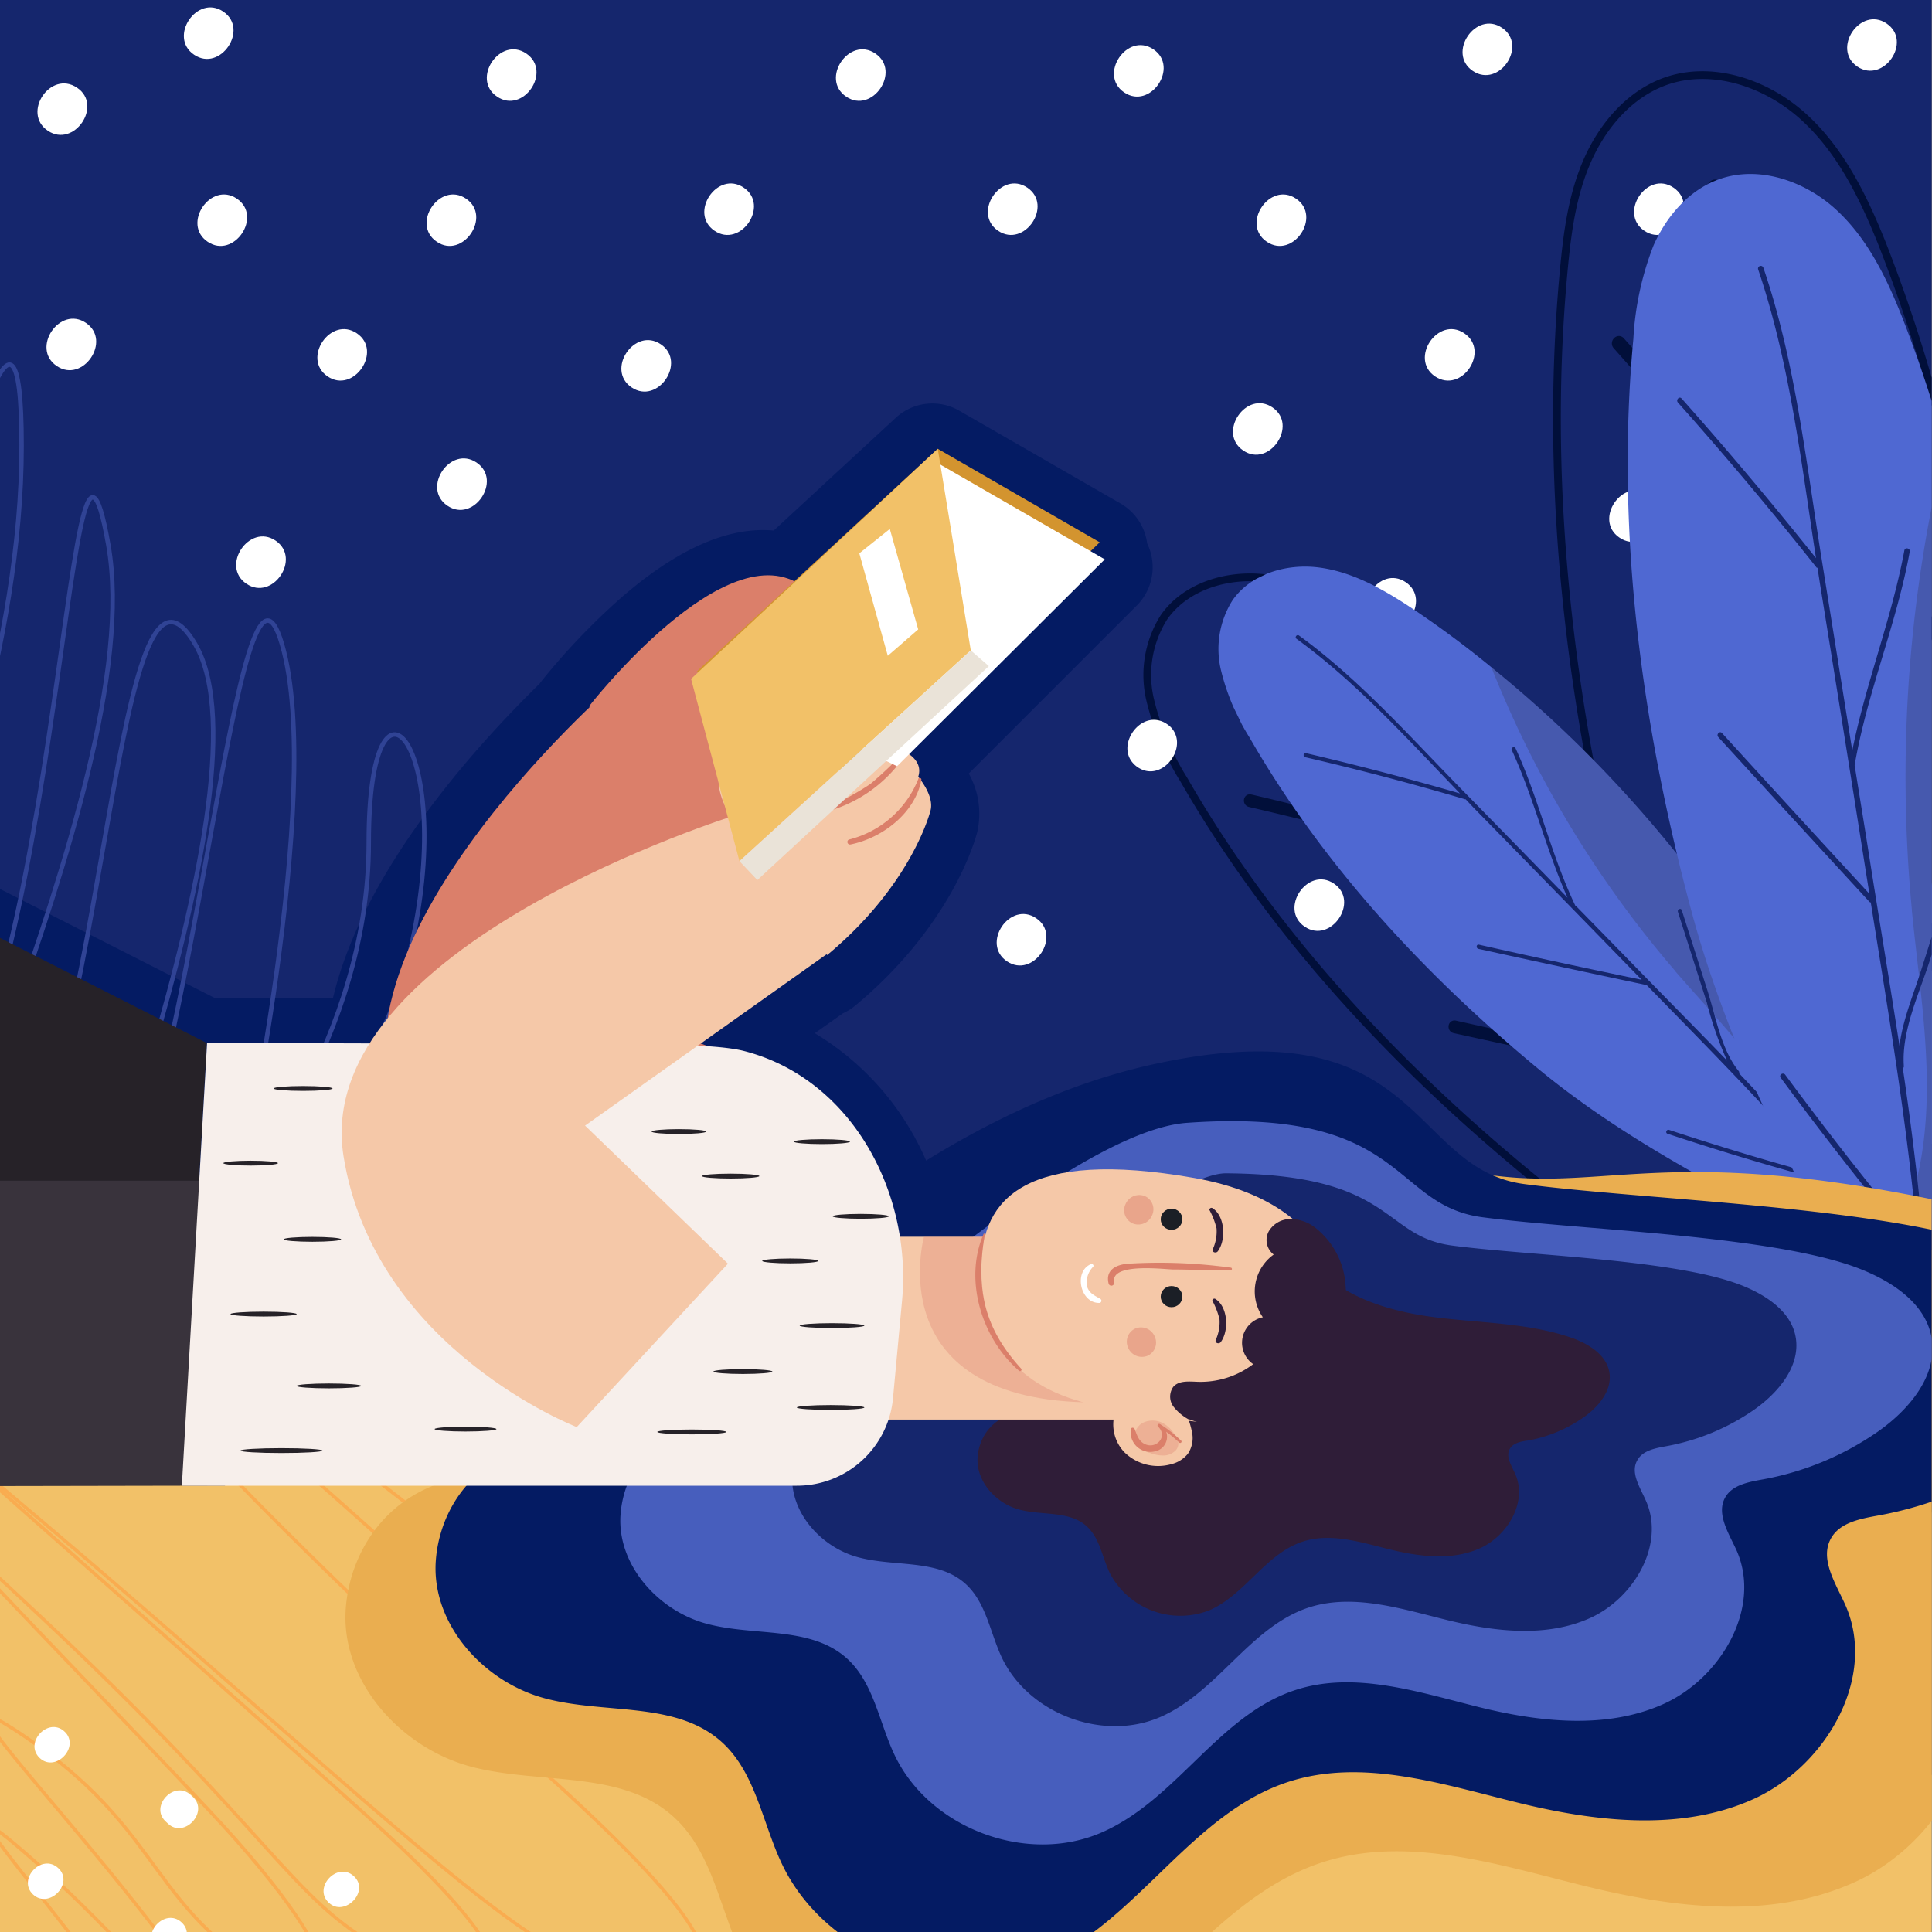 <svg id="Слой_2" data-name="Слой 2" xmlns="http://www.w3.org/2000/svg" xmlns:xlink="http://www.w3.org/1999/xlink" viewBox="0 0 230 230"><rect x="0" y="0" width="230" height="230" fill="#808080" stroke="none"/><defs><style>.cls-1,.cls-12,.cls-14,.cls-4{fill:none;}.cls-2{clip-path:url(#clip-path);}.cls-3{fill:#15266d;}.cls-4{stroke:#010f3a;stroke-width:0.92px;}.cls-12,.cls-14,.cls-4{stroke-miterlimit:10;}.cls-5{fill:#fff;}.cls-6{clip-path:url(#clip-path-2);}.cls-7{fill:#4f68d2;}.cls-8{fill:#231f20;opacity:0.2;}.cls-9{clip-path:url(#clip-path-3);}.cls-10{clip-path:url(#clip-path-4);}.cls-11{fill:#041b63;}.cls-12{stroke:#304395;stroke-width:0.53px;}.cls-13{fill:#f2c168;}.cls-14{stroke:#f9ac50;stroke-width:0.4px;}.cls-15{fill:#eaae50;}.cls-16{fill:#475ebd;}.cls-17,.cls-23{fill:#db7f6a;}.cls-18{fill:#1d2239;}.cls-19{fill:#262228;}.cls-20{fill:#39333c;}.cls-21{fill:#2f1d38;}.cls-22{fill:#f5c8a8;}.cls-23,.cls-26{opacity:0.32;}.cls-24{fill:#1b1f26;}.cls-25{opacity:0.48;}.cls-27{fill:#f7efeb;}.cls-28{fill:#d3942f;}.cls-29{fill:#eae3d8;}</style><clipPath id="clip-path"><rect class="cls-1" x="-0.04" width="230" height="230"/></clipPath><clipPath id="clip-path-2"><rect class="cls-1" x="201.93" y="55.16" width="89.18" height="80.85" transform="translate(-14.03 140.56) rotate(-30.99)"/></clipPath><clipPath id="clip-path-3"><rect class="cls-1" x="163.49" y="57.72" width="43.81" height="111.24" transform="translate(-30.91 92.58) rotate(-25.96)"/></clipPath><clipPath id="clip-path-4"><rect class="cls-1" x="189.89" y="22.03" width="63.97" height="143.28" transform="translate(-17.42 120.93) rotate(-29.39)"/></clipPath></defs><title>GRE Prep Hard-level Sentence Equivalence Questions (Part 2)</title><g class="cls-2"><polygon class="cls-3" points="260.39 211.3 -401.17 211.3 -401.17 -14.17 260.39 -1.93 260.39 211.3"/><path class="cls-4" d="M220.21,167.24c.39-20.76-2-41.83,1.78-62.25s10.32-40.49,21-58.3a32.21,32.21,0,0,1,6.29-8.12,12.87,12.87,0,0,1,9.44-3.4c4.52.46,8.23,4.11,9.95,8.31s1.75,8.89,1.46,13.42a141.66,141.66,0,0,1-2,15.44c-6.35,35.78-23.8,67.18-47.93,94.89"/><path class="cls-4" d="M244.64,98.43h0c4.6-6.49,10.61-11.77,15.3-18.19.22-.31-.24-.67-.46-.37-4.39,6-9.92,11.08-14.38,17Q248,87,251,77.1c3-10.29,6.72-20.63,8-31.32a.3.3,0,0,0-.59-.08c-1.26,10.49-4.75,20.66-7.83,30.78q-2.52-11-5.62-21.77c-.11-.36-.65-.14-.54.22q3.22,11.18,5.8,22.52s0,0,.05.07l-.47,1.54q-4.51,15.3-9.08,30.59l-.58,2q-3.47-11.23-6.86-22.48c-.11-.36-.65-.14-.55.22q3.48,11.54,7,23.06c0,.06.06.08.1.11-3.52,11.85-6.94,23.82-11.32,35.39q-2.83-11.24-5-22.62c-.07-.37-.66-.3-.59.08q2.25,11.83,5.22,23.51a160.68,160.68,0,0,1-8.21,18.25c-.18.33.36.56.54.24a161.3,161.3,0,0,0,8.19-18.19.21.21,0,0,0,.09-.24c2.38-6.2,4.5-12.5,6.47-18.86a.24.24,0,0,0,.19-.16c1.46-3.68,5.11-6.57,7.77-9.41l8.18-8.72c.26-.28-.21-.64-.46-.37l-9.2,9.81c-1.92,2.05-4.22,4.07-5.76,6.49,2-6.68,4-13.39,5.95-20,.92-3.09,1.83-6.18,2.75-9.27"/><path class="cls-4" d="M235.15,171.4c-18-10.44-37.52-18.61-53.51-31.85s-30.35-28.72-40.7-46.72a32.19,32.19,0,0,1-4-9.45,12.87,12.87,0,0,1,1.63-9.9c2.6-3.72,7.59-5.19,12.1-4.64s8.62,2.79,12.43,5.25a141,141,0,0,1,12.52,9.25c28.16,23,47.1,53.49,59.56,88.06"/><path class="cls-4" d="M186.92,116.57h0c-3.43-7.17-5.12-15-8.45-22.22-.15-.34-.7-.12-.54.23,3.12,6.76,4.84,14.05,7.87,20.85q-7.21-7.38-14.43-14.76c-7.51-7.66-14.76-15.92-23.47-22.24-.3-.22-.66.25-.35.47,8.55,6.21,15.74,14.21,23.07,21.82q-10.8-3.14-21.76-5.69c-.37-.08-.44.5-.07.59q11.33,2.62,22.49,5.89s.06,0,.09,0l1.12,1.15q11.17,11.39,22.3,22.82l1.43,1.47q-11.5-2.43-23-5c-.37-.08-.44.5-.07.59q11.77,2.58,23.57,5.08a.21.21,0,0,0,.15,0c8.64,8.84,17.43,17.65,25.41,27.11q-11.2-3-22.2-6.64c-.36-.12-.58.42-.22.54q11.44,3.8,23.08,6.89a159.65,159.65,0,0,1,11.95,16.06c.21.32.67,0,.47-.36a160.61,160.61,0,0,0-11.89-16,.21.21,0,0,0-.16-.2c-4.25-5.1-8.73-10-13.33-14.83a.24.24,0,0,0,0-.24c-2.51-3.07-3.25-7.66-4.44-11.37l-3.64-11.39c-.11-.36-.66-.13-.54.22l4.09,12.81c.86,2.68,1.5,5.67,2.86,8.2-4.84-5-9.76-10-14.6-14.94-2.24-2.31-4.5-4.6-6.75-6.91"/><path class="cls-4" d="M227.49,187.55c-11.3-24.75-26.05-48.3-33.14-74.57s-10.73-53.69-8.19-80.78c.42-4.49,1-9,2.84-13.15s5-7.83,9.23-9.36c5.6-2,12.05.2,16.46,4.19s7.11,9.51,9.32,15a184.22,184.22,0,0,1,6.39,19.36c12.76,45.88,9.91,92.87-2.91,139.27"/><path class="cls-4" d="M217.39,92.41h0c1.76-10.27,5.88-19.92,7.78-30.16.09-.49-.66-.66-.75-.17-1.78,9.59-5.45,18.69-7.36,28.26Q214.94,77,212.8,63.63c-2.24-13.87-3.74-28.19-8.27-41.55a.39.39,0,0,0-.74.24c4.45,13.11,6.08,27.11,8.18,40.8q-9.19-11.53-19-22.54c-.33-.37-.84.21-.52.57q10.14,11.38,19.6,23.32s.07,0,.11.06c.11.69.21,1.39.32,2.08q3.33,20.64,6.58,41.29c.14.88.28,1.77.42,2.65Q209,99.24,198.67,87.86c-.33-.37-.85.21-.52.57q10.64,11.68,21.37,23.27a.28.28,0,0,0,.18.07c2.55,16,5.29,32.07,6.67,48.23q-9.71-11.69-18.73-23.9c-.29-.4-.94,0-.65.42q9.36,12.71,19.48,24.83a209.51,209.51,0,0,1,.63,26.22c0,.5.75.46.77,0a211.9,211.9,0,0,0-.61-26.12.28.28,0,0,0,0-.33c-.69-8.67-1.75-17.32-3-25.95a.33.33,0,0,0,.14-.3c-.36-5.18,2.32-10.66,3.86-15.51l4.73-14.93c.15-.47-.6-.64-.75-.17L226.85,121c-1.11,3.52-2.68,7.2-3.14,10.93-1.38-9-2.9-18.06-4.32-27-.66-4.17-1.34-8.34-2-12.51"/><path class="cls-5" d="M29.33,69.49c-3.11-2.11.36-7.24,3.48-5.13S32.45,71.61,29.33,69.49Z"/><path class="cls-5" d="M53.26,60.2c-3.11-2.11.36-7.24,3.48-5.13S56.37,62.32,53.26,60.2Z"/><path class="cls-5" d="M6.75,43.57c-3.11-2.11.36-7.24,3.48-5.13S9.87,45.69,6.75,43.57Z"/><path class="cls-5" d="M75.19,46.12c-3.11-2.11.36-7.24,3.48-5.13S78.31,48.23,75.19,46.12Z"/><path class="cls-5" d="M148,53.63c-3.11-2.11.36-7.24,3.48-5.13S151.09,55.75,148,53.63Z"/><path class="cls-5" d="M52,28.78c-3.11-2.11.36-7.24,3.48-5.13S55.09,30.89,52,28.78Z"/><path class="cls-5" d="M192.79,64c-3.11-2.11.36-7.24,3.48-5.13S195.91,66.14,192.79,64Z"/><path class="cls-5" d="M170.84,44.81c-3.11-2.11.36-7.24,3.48-5.13S174,46.92,170.84,44.81Z"/><path class="cls-5" d="M163.87,74.44c-3.11-2.11.36-7.24,3.48-5.13S167,76.56,163.87,74.44Z"/><path class="cls-5" d="M150.81,28.78c-3.11-2.11.36-7.24,3.48-5.13S153.93,30.89,150.81,28.78Z"/><path class="cls-5" d="M176.53,91.77c-3.11-2.11.36-7.24,3.48-5.13S179.64,93.89,176.53,91.77Z"/><path class="cls-5" d="M213.07,107.25c-3.11-2.11.36-7.24,3.48-5.13S216.19,109.37,213.07,107.25Z"/><path class="cls-5" d="M119.87,114.44c-3.11-2.11.36-7.24,3.48-5.13S123,116.55,119.87,114.44Z"/><path class="cls-5" d="M155.32,110.32c-3.11-2.11.36-7.24,3.48-5.13S158.43,112.43,155.32,110.32Z"/><path class="cls-5" d="M85.06,27.47c-3.11-2.11.36-7.24,3.48-5.13S88.17,29.58,85.06,27.47Z"/><path class="cls-5" d="M59.17,11.5c-3.11-2.11.36-7.24,3.48-5.13S62.29,13.62,59.17,11.5Z"/><path class="cls-5" d="M100.73,11.5c-3.11-2.11.36-7.24,3.48-5.13S103.84,13.62,100.73,11.5Z"/><path class="cls-5" d="M133.83,11c-3.11-2.11.36-7.24,3.48-5.13S136.95,13.11,133.83,11Z"/><path class="cls-5" d="M175.33,8.44c-3.11-2.11.36-7.24,3.48-5.13S178.45,10.55,175.33,8.44Z"/><path class="cls-5" d="M221.12,7.93C218,5.81,221.49.68,224.6,2.8S224.24,10,221.12,7.93Z"/><path class="cls-5" d="M5.69,15.56C2.57,13.45,6,8.32,9.16,10.43S8.8,17.67,5.69,15.56Z"/><path class="cls-5" d="M186.88,124.34l-.49-.33c-3.11-2.11.36-7.25,3.48-5.13l.49.33C193.47,121.32,190,126.46,186.88,124.34Z"/><path class="cls-5" d="M137.72,85.72a2.81,2.81,0,0,1,1.19.47,2.61,2.61,0,0,1,1.21,2.14c.07,2.19-2.41,4.54-4.69,3a2.93,2.93,0,0,1-.58-.52C133.11,88.81,135.24,85.37,137.72,85.72Z"/><path class="cls-5" d="M24.72,28.78c-3.11-2.11.36-7.24,3.48-5.13S27.84,30.89,24.72,28.78Z"/><path class="cls-5" d="M39,44.81c-3.11-2.11.36-7.24,3.48-5.13S42.09,46.92,39,44.81Z"/><path class="cls-5" d="M118.82,27.47c-3.11-2.11.36-7.24,3.48-5.13S121.94,29.58,118.82,27.47Z"/><path class="cls-5" d="M195.75,27.47c-3.11-2.11.36-7.24,3.48-5.13S198.86,29.58,195.75,27.47Z"/><path class="cls-5" d="M23.1,6.51C20,4.4,23.46-.73,26.58,1.38S26.22,8.63,23.1,6.51Z"/><g class="cls-6"><path class="cls-7" d="M229.2,152.86c.33-17.51-1.69-35.28,1.5-52.51s8.7-34.15,17.71-49.17a27.17,27.17,0,0,1,5.31-6.85,10.86,10.86,0,0,1,8-2.86c3.81.39,6.94,3.47,8.39,7s1.48,7.5,1.23,11.32a119.49,119.49,0,0,1-1.68,13c-5.36,30.18-20.08,56.67-40.43,80"/><path class="cls-8" d="M248.8,108.93c-2.87,7.87-5.08,16.25-10.54,22.71-1.89,2.24-4.37,4.29-7.37,4.54a5.8,5.8,0,0,1-1.84-.19c.13,5.63.26,11.25.16,16.85,20.35-23.37,35.07-49.86,40.43-80,0-.19.06-.39.09-.58a127.4,127.4,0,0,0-20.93,36.71"/><path class="cls-3" d="M249.8,94.82h0c3.88-5.47,9-9.93,12.9-15.35.19-.26-.2-.57-.39-.31-3.7,5.08-8.37,9.34-12.13,14.36q2.48-8.35,5-16.69c2.56-8.68,5.67-17.4,6.75-26.42a.25.25,0,0,0-.49-.07c-1.06,8.85-4,17.43-6.6,26q-2.13-9.25-4.74-18.37c-.09-.31-.55-.11-.46.19q2.71,9.43,4.89,19s0,0,0,.06l-.39,1.3q-3.81,12.91-7.66,25.8l-.49,1.66q-2.93-9.47-5.78-19c-.09-.31-.55-.11-.46.19q2.93,9.73,5.94,19.45c0,.05,0,.07.08.1-3,10-5.85,20.09-9.54,29.85q-2.38-9.48-4.22-19.08c-.06-.31-.55-.25-.49.07q1.9,10,4.4,19.83A135.53,135.53,0,0,1,229,152.76c-.15.28.31.48.46.2a136.06,136.06,0,0,0,6.91-15.34.18.18,0,0,0,.08-.2c2-5.23,3.79-10.54,5.46-15.91a.21.21,0,0,0,.16-.14c1.23-3.11,4.31-5.54,6.56-7.93l6.9-7.35c.22-.23-.17-.54-.39-.31l-7.76,8.28a40.48,40.48,0,0,0-4.86,5.47c1.71-5.63,3.34-11.29,5-16.9.78-2.6,1.54-5.21,2.32-7.82"/></g><g class="cls-9"><path class="cls-7" d="M228.23,154.08c-15.14-8.81-31.64-15.7-45.14-26.87S157.5,103,148.76,87.81a27.15,27.15,0,0,1-3.4-8,10.85,10.85,0,0,1,1.37-8.35c2.19-3.14,6.41-4.38,10.21-3.91s7.27,2.35,10.49,4.43A119,119,0,0,1,178,79.81c23.76,19.37,39.73,45.12,50.24,74.27"/><path class="cls-8" d="M199.4,115.58c5.48,6.34,11.72,12.34,14.71,20.26,1,2.74,1.63,5.91.38,8.65a5.64,5.64,0,0,1-1.06,1.52c5,2.63,10,5.25,14.8,8.06C217.7,124.92,201.73,99.16,178,79.79l-.46-.36a127.47,127.47,0,0,0,21.88,36.15"/><path class="cls-3" d="M187.55,107.84h0c-2.9-6.05-4.32-12.65-7.12-18.74-.13-.29-.59-.1-.46.19,2.63,5.71,4.09,11.85,6.64,17.58q-6.08-6.23-12.17-12.45C168.11,88,162,81,154.65,75.66c-.26-.19-.56.21-.3.39,7.21,5.24,13.27,12,19.46,18.41q-9.11-2.64-18.35-4.8c-.31-.07-.37.42-.06.49q9.56,2.21,19,5s.05,0,.08,0l.94,1q9.42,9.61,18.81,19.25l1.21,1.24q-9.7-2-19.38-4.18c-.31-.07-.37.42-.06.5q9.93,2.18,19.88,4.28a.18.18,0,0,0,.12,0c7.28,7.46,14.7,14.89,21.43,22.87q-9.45-2.53-18.73-5.6c-.3-.1-.49.36-.18.46q9.65,3.2,19.47,5.81A134.66,134.66,0,0,1,228,154.24c.17.27.57,0,.4-.3a135.47,135.47,0,0,0-10-13.5.18.18,0,0,0-.14-.17c-3.59-4.3-7.36-8.45-11.24-12.51a.2.2,0,0,0,0-.21c-2.12-2.59-2.74-6.46-3.74-9.59l-3.07-9.6c-.09-.31-.55-.11-.46.19l3.45,10.81a40.54,40.54,0,0,0,2.41,6.91c-4.09-4.24-8.24-8.41-12.32-12.61l-5.7-5.83"/></g><g class="cls-10"><path class="cls-7" d="M229.31,171.36c-9.53-20.88-22-40.74-27.95-62.9s-9.05-45.28-6.91-68.13a35.73,35.73,0,0,1,2.39-11.09c1.53-3.48,4.21-6.61,7.79-7.89,4.72-1.7,10.17.17,13.88,3.54s6,8,7.86,12.68a155.38,155.38,0,0,1,5.39,16.33c10.76,38.7,8.36,78.33-2.46,117.47"/><path class="cls-8" d="M227.6,108.35c1.06,10.93,3.2,22.07.41,32.8-1,3.71-2.73,7.55-6.14,9.53a7.53,7.53,0,0,1-2.29.82c3.34,6.58,6.68,13.15,9.73,19.83,10.81-39.14,13.21-78.78,2.46-117.47-.07-.25-.15-.49-.22-.74a167,167,0,0,0-3.94,55.23"/><path class="cls-3" d="M220.79,91.11h0c1.48-8.66,5-16.8,6.56-25.44.08-.41-.56-.56-.64-.14-1.5,8.09-4.59,15.77-6.2,23.83q-1.79-11.27-3.6-22.53c-1.89-11.7-3.16-23.78-7-35a.33.33,0,0,0-.62.2c3.75,11.06,5.13,22.87,6.9,34.41q-7.75-9.72-16-19c-.28-.31-.71.17-.44.48q8.55,9.6,16.53,19.67s.06,0,.09,0c.09.58.18,1.17.27,1.75q2.81,17.41,5.55,34.83l.36,2.24Q213.75,96.87,205,87.27c-.28-.31-.72.18-.44.48q9,9.85,18,19.62a.24.24,0,0,0,.15.06c2.15,13.49,4.46,27.05,5.62,40.68q-8.19-9.86-15.8-20.16c-.25-.34-.79,0-.54.35q7.9,10.72,16.43,20.94a176.72,176.72,0,0,1,.54,22.11c0,.42.63.39.65,0a178.74,178.74,0,0,0-.52-22,.24.24,0,0,0,0-.28c-.59-7.31-1.48-14.61-2.56-21.89a.28.28,0,0,0,.12-.25c-.31-4.37,2-9,3.25-13.09l4-12.59c.13-.4-.51-.54-.63-.14l-4.49,14.17c-.94,3-2.26,6.08-2.65,9.22-1.17-7.63-2.45-15.23-3.64-22.81-.55-3.52-1.13-7-1.69-10.55"/></g><path class="cls-11" d="M197.32,163.26h0c-.72-4.24-3.93-7.51-9-9.22a54.16,54.16,0,0,0-12.77-2.19c-1.64-.14-3.2-.28-4.72-.48a26.68,26.68,0,0,1-5.53-1.27,15.14,15.14,0,0,0-5.92-8.36,12,12,0,0,0-3.36-1.59,32.65,32.65,0,0,0-13.36-5.21c-9.15-1.61-16.18-1.49-21.48.36a16.67,16.67,0,0,0-8.66,6.54h-.93A33,33,0,0,0,97,123l3.35-2.37a6.43,6.43,0,0,0,1.57-1c11.28-9.43,14.12-19.43,14.41-20.54a9.8,9.8,0,0,0-1-7l20-20a6.46,6.46,0,0,0,1.84-5.39,6.39,6.39,0,0,0-.6-2A6.46,6.46,0,0,0,133.5,60L114.21,48.9a6.4,6.4,0,0,0-7.57.84L92.11,63.16c-5.37-.5-11.45,2.17-18.11,7.95a80.27,80.27,0,0,0-9.61,10.07l-.17.23c-7.8,7.63-21,22.33-24.57,37.37H25.51L-43,84a35.07,35.07,0,0,0-24.12-2.82A35.07,35.07,0,0,0-87.31,94.68l-29.25,40.49h-5a6.43,6.43,0,0,0-4.8,2.15,6.43,6.43,0,0,0-1.59,5l.43,3.69-15.78.67a6.46,6.46,0,0,0-3.84-1.11l-.57,0C-149,135.47-155.23,132.74-159,132a6.43,6.43,0,0,0-5.14,1.25,6.43,6.43,0,0,0-2.47,4.68l-2.18,36.16A6.44,6.44,0,0,0-167,179a6.45,6.45,0,0,0,4.85,1.92l6.41-.26,1.14.21.45.07h.07a6.43,6.43,0,0,0,3.19-.48l2.74-.11,25,.43a6.44,6.44,0,0,0,5.88,3.81L21,184.33H94.21A18,18,0,0,0,109,176.5h.43A13.18,13.18,0,0,0,119,186.95a23.24,23.24,0,0,0,4.09.64c.28,0,.85.08,1.3.14.11.3.23.63.29.81a25.28,25.28,0,0,0,1,2.47,15.75,15.75,0,0,0,14.27,8.87,15,15,0,0,0,6.06-1.26,24.37,24.37,0,0,0,7.06-5.22,12.34,12.34,0,0,1,3.43-2.72c1.19-.39,3.44.19,5.62.74l1.34.34c3.78.92,9.43,1.87,14.81-.55,4.84-2.18,8.95-7.66,8.39-13.6a23.11,23.11,0,0,0,4.9-2.59C195.89,172,198.06,167.59,197.32,163.26ZM-55.8,131.61a.54.54,0,0,1,.71-.13l6,3.68h-9.48Z"/><path class="cls-12" d="M-426.28,17.66c-2.58,9.51-10.33,158.74-2.58,126.6s7.75-144.31,12.92-126.6-10.33,171.2,0,124,25.83-194.82,20.67-124S-415.95,183-405.61,147.54s5.17-159.4,20.67-135.78-41.33,165.3-15.5,141.69,20.67-188.91,31-147.59-41.33,171.2-20.67,147.59,27.14-128.35,44-137.61c17.54-9.65-64.65,208.46-28.48,149.42s36.17-165.3,46.5-147.59-51.67,165.3-36.17,159.4,36.07-93.54,56.74-129,36.53-56.71,10.7,2.33S-364.28,194.76-343.61,183-262-28.08-262,23.68c0,35.39-71.25,159.28-50.58,159.28s63.72-181.7,75.78-155.79-75.78,185.31-49.95,161.69S-237.4-28.26-225.92,27.17s-97,167.6-45.35,167.6,46.5-212.53,62-183-82.67,242-46.5,188.91,82.67-259.76,67.17-183-72.34,200.72-51.67,177.11,63.15-217.12,62.58-167.6-67.74,185.31-47.08,167.6S-156.46-22.36-157,27.17-214.44,183-198.94,183s64.87-211.22,60.85-155.79-66,220.73-40.19,173.5,49.95-234.83,53.39-173.5-32.72,161.69-37.89,173.5,0,17.71,10.33-5.9,41.91-186.62,46.5-177.11-56.84,212.53-31,165.3,46.5-183,46.5-141.69-41.33,194.82-20.67,147.59S-74.93-17.76-74.93,41.27-116.27,183-95.6,165.25s15.5-153.49,36.17-124-36.17,129.88-15.5,124,15.5-159.4,31-118.07S-80.1,183-59.43,165.25s31-171.2,36.17-124-31,118.07-15.5,106.26S-18.1,70.79-12.93,59s-10.33,64.94-10.33,76.75S2.57,5.85,2.57,53.08s-36.17,100.36-15.5,88.55S7.74,35.37,12.9,64.89s-31,94.46-15.5,82.65S12.9,59,23.24,76.69,2.57,165.25,12.9,147.54,28.4,59,33.57,76.69s-5.17,64.94-5.17,64.94,15.5-17.71,15.5-41.32,10.33-11.81,5.17,11.81-25.83,35.42-10.33,23.61S59.4,100.31,59.4,100.31"/><path class="cls-13" d="M-409,235.37l7.86-84.31s28.25-35.35,102-4.75c73,30.28,74.15,20,143.5,25.46s120.17-8.29,184.66-5,177.34-24.05,196.7-18.9a57.07,57.07,0,0,0,34.67-1.53v84Z"/><path class="cls-14" d="M16,240.63c-10.43-15.2-26.21-31.81-10.62-17.95S39.6,262.26,27,241.8s-39-45.31-23.84-34.93,14.64,18.66,26.33,26.79,14.2,1.87-4.69-18.23S-21.6,167.56,5.42,193s29.24,33,39.8,38.88,25,8.24-1.59-15.75-71.19-62.58-38.21-34.67,57.24,51.72,65.2,52.22S99.5,241.52,61,207.61s-77.25-78.52-28.56-35.9,70.71,67.61,64.35,52.87-60.33-54.72-60.33-54.72"/><path class="cls-15" d="M63.45,176c-14.66-2.55-21.69,6.94-22.29,15.53S47.63,208,55.94,210.28c8.16,2.21,18,.34,24.23,6,4.61,4.16,5.51,10.93,8.16,16.54,6,12.76,22.88,19.08,35.79,13.4,12.7-5.58,20.06-20.18,33.24-24.49,10.16-3.33,21.1.3,31.49,2.84,10.54,2.58,22,4,31.94-.5s17-16.56,12.58-26.48c-1.31-3-3.55-6.28-2-9.1,1.23-2.19,4.09-2.68,6.56-3.13a50.47,50.47,0,0,0,19.65-8.15c5.42-3.76,10.46-9.7,9.36-16.19s-7.81-10.76-14.21-12.59c-51-14.55-58.7-6.34-75.07-8.51-15.94-2.11-3-9.33-40.12-1.06-40.82,9.09-73,37-74.12,37.18"/><path class="cls-11" d="M71.34,172.27c-12.8-2.23-18.94,6.06-19.46,13.56s5.65,14.36,12.9,16.33,15.68.29,21.16,5.24c4,3.63,4.81,9.54,7.12,14.44,5.24,11.14,20,16.65,31.25,11.7,11.08-4.87,17.51-17.62,29-21.39,8.87-2.91,18.42.26,27.49,2.48s19.25,3.45,27.89-.43,14.83-14.46,11-23.12c-1.15-2.58-3.1-5.48-1.71-7.95,1.07-1.91,3.57-2.34,5.72-2.73a44.06,44.06,0,0,0,17.15-7.12c4.73-3.28,9.14-8.46,8.18-14.14s-6.89-9.15-12.41-11c-13.68-4.56-40.86-5.29-55.16-7.18-13.92-1.84-12-21.42-44.43-14.2-35.63,7.93-64.75,45.31-65.7,45.49"/><path class="cls-16" d="M89.27,169.63c-10.13-1.77-15,4.8-15.4,10.73s4.47,11.37,10.21,12.93,12.41.23,16.75,4.15c3.18,2.88,3.81,7.55,5.64,11.43,4.15,8.82,15.81,13.18,24.73,9.26s13.86-13.94,23-16.93c7-2.3,14.58.21,21.76,2s15.24,2.73,22.07-.34,11.74-11.44,8.7-18.3c-.91-2-2.45-4.34-1.35-6.29.85-1.51,2.82-1.85,4.53-2.16a34.88,34.88,0,0,0,13.58-5.63c3.74-2.6,7.23-6.7,6.47-11.19s-5.46-7.24-9.82-8.7c-10.83-3.61-32.34-4.19-43.66-5.68-11-1.46-8.94-13.09-35.17-11.24-15.6,1.1-51.25,35.87-52,36"/><path class="cls-3" d="M106.1,167.28c-7.75-1.35-11.47,3.67-11.78,8.21s3.42,8.7,7.81,9.89,9.5.18,12.81,3.17c2.44,2.2,2.92,5.78,4.31,8.75,3.18,6.74,12.1,10.09,18.92,7.09s10.61-10.67,17.57-13c5.37-1.76,11.16.16,16.65,1.5s11.66,2.09,16.89-.26,9-8.76,6.65-14c-.69-1.57-1.88-3.32-1-4.81.65-1.16,2.16-1.42,3.47-1.66a26.69,26.69,0,0,0,10.39-4.31c2.86-2,5.53-5.13,5-8.56s-4.17-5.54-7.52-6.66c-8.28-2.76-24.74-3.2-33.4-4.35-8.43-1.12-6.79-8.47-26.91-8.6-8.32-.05-39.21,27.44-39.79,27.55"/><path class="cls-17" d="M70.11,84.1S86.5,63,95.63,69.86L92,89.7Z"/><path class="cls-17" d="M48.82,135.7C61.52,155.16,94,148.94,94,148.94l1.81-20.16-22.22-8.16L92,89.7l-18.9-8.2S35,114.51,48.82,135.7Z"/><path class="cls-18" d="M85.69,132.65a28.37,28.37,0,0,1-3.84.45c-2.38.22-5.66.52-9.28.91s-6.89.79-9.26,1.08a28.35,28.35,0,0,1-3.85.38,3.69,3.69,0,0,1,1-.27c.65-.14,1.61-.31,2.78-.51,2.36-.39,5.63-.86,9.26-1.25s6.92-.63,9.31-.75c1.19-.06,2.16-.09,2.83-.1A3.69,3.69,0,0,1,85.69,132.65Z"/><path class="cls-19" d="M24.62,124.17,23.05,152l-29.52.5L-51.08,125a7,7,0,0,0-9.13,1.61L-92,166.86l-33.34-8.74L-81.46,97.4a28.62,28.62,0,0,1,36.16-8.76Z"/><polygon class="cls-20" points="25.89 140.56 26.79 176.86 -116.65 177.13 -120.88 140.56 25.89 140.56"/><path class="cls-21" d="M123.81,168.3c-4.89-.85-7.23,2.31-7.43,5.17s2.15,5.48,4.92,6.23,6,.11,8.07,2c1.54,1.39,1.84,3.64,2.72,5.51A9.47,9.47,0,0,0,144,191.69c4.23-1.86,6.68-6.72,11.07-8.16,3.39-1.11,7,.1,10.49.95s7.35,1.32,10.64-.17,5.66-5.52,4.19-8.82c-.44-1-1.18-2.09-.65-3,.41-.73,1.36-.89,2.18-1a16.82,16.82,0,0,0,6.55-2.72c1.8-1.25,3.49-3.23,3.12-5.4s-2.63-3.49-4.74-4.19c-5.22-1.74-10.84-1.67-16.3-2.4s-11.18-2.49-14.56-6.84"/><path class="cls-22" d="M119,147.23h-16.1s-12.64,10.49-11.82,11.12S102.22,169,102.22,169h31.6Z"/><path class="cls-23" d="M118,147.23h-8s-5.29,19,19,19.71Z"/><path class="cls-22" d="M141.16,168.2a10,10,0,0,1,.77,2.43,3.35,3.35,0,0,1-.51,2.43,3.65,3.65,0,0,1-2,1.25,5.73,5.73,0,0,1-5.54-1.4,4.77,4.77,0,0,1-.85-5.45"/><path class="cls-17" d="M140.61,171.52a14.17,14.17,0,0,0-2.55-2,.19.19,0,0,0-.22.29c1.27,1.18-.19,2.78-1.58,2.09-.72-.36-.91-1.08-1.18-1.77-.08-.19-.39-.24-.45,0a2.34,2.34,0,0,0,2.91,2.64,1.77,1.77,0,0,0,.53-3.25l-.19.32a12.66,12.66,0,0,1,2.5,1.9.17.17,0,0,0,.24-.24Z"/><path class="cls-22" d="M159.29,157.74s2.16-14.12-17.14-17.51c-20.08-3.53-25.27,2.56-25.32,10.46-.05,9.36,4.49,15,14.7,16.82C146.8,170.27,158.36,172.51,159.29,157.74Z"/><path class="cls-17" d="M146.5,150.91a61.78,61.78,0,0,0-12.33-.46c-1.44.15-2.6.83-2.18,2.4a.34.34,0,0,0,.65-.18c-.49-2.38,5.91-1.56,7-1.54,2.3,0,4.59.14,6.89.1a.17.17,0,0,0,0-.33Z"/><ellipse class="cls-24" cx="139.47" cy="154.36" rx="1.29" ry="1.26"/><ellipse class="cls-24" cx="139.47" cy="145.15" rx="1.29" ry="1.26"/><path class="cls-21" d="M144,144.08a9,9,0,0,1,.83,2.17,5.09,5.09,0,0,1-.45,2.46c-.14.38.4.53.6.25,1-1.34.87-4.2-.65-5.14-.16-.1-.41.07-.34.26Z"/><path class="cls-21" d="M144.35,154.89a9,9,0,0,1,.83,2.17,5.09,5.09,0,0,1-.45,2.46c-.13.38.4.53.6.25,1-1.34.87-4.2-.65-5.14-.16-.1-.41.07-.34.26Z"/><path class="cls-5" d="M129.88,150.49c-2.09.85-1.3,4.67,1,4.62a.26.26,0,0,0,.13-.47c-.7-.42-1.38-.67-1.62-1.56a2.7,2.7,0,0,1,.76-2.29c.09-.14-.06-.36-.23-.29Z"/><g class="cls-25"><path class="cls-17" d="M136.57,161.42a1.78,1.78,0,0,1-2.28-1,1.72,1.72,0,0,1,.91-2.28,1.78,1.78,0,0,1,2.28,1A1.72,1.72,0,0,1,136.57,161.42Z"/></g><g class="cls-25"><path class="cls-17" d="M134.83,145.64a1.72,1.72,0,0,1-.83-2.31,1.78,1.78,0,0,1,2.31-.93,1.72,1.72,0,0,1,.83,2.31A1.78,1.78,0,0,1,134.83,145.64Z"/></g><g class="cls-26"><path class="cls-17" d="M140.25,171.66a4,4,0,0,0-1.58-2.11,2.66,2.66,0,0,0-2.59-.18,1.87,1.87,0,0,0-.92,2.26A2.85,2.85,0,0,0,137,173a4.23,4.23,0,0,0,1.6.27,2,2,0,0,0,1.43-.68,1.23,1.23,0,0,0,0-1.49"/></g><path class="cls-17" d="M117.11,146.86c-2.42,5.5-.22,12.53,4.22,16.34a.18.18,0,0,0,.25-.25c-4.48-4.89-5.44-9.62-4.34-16,0-.07-.1-.14-.13-.06Z"/><path class="cls-21" d="M141.55,169a5.8,5.8,0,0,1-1.88-1.58,2,2,0,0,1,0-2.31c.66-.77,1.85-.65,2.87-.61a10.37,10.37,0,0,0,6.65-2.1,3.1,3.1,0,0,1,1.15-5.58,5.4,5.4,0,0,1,1.29-7.47,2.18,2.18,0,0,1-.6-2.74,3,3,0,0,1,2.52-1.49,4.86,4.86,0,0,1,2.88.92,9.47,9.47,0,0,1,3.74,6.73,24.84,24.84,0,0,1-.62,7.88c-.52,2.64-1.22,5.46-3.24,7.24a9.62,9.62,0,0,1-5.16,2.08,19.12,19.12,0,0,1-9.57-1"/><path class="cls-27" d="M94.85,176.87H21.65l3-52.69s32.36,0,41.4.21c3.46.1,17.79-.49,22.53.73,12.67,3.25,20,16.68,18.81,29.7l-1.08,11.64A11.48,11.48,0,0,1,94.85,176.87Z"/><ellipse class="cls-19" cx="39.16" cy="164.99" rx="3.85" ry="0.29"/><ellipse class="cls-19" cx="31.38" cy="156.44" rx="3.94" ry="0.29"/><ellipse class="cls-19" cx="37.19" cy="147.54" rx="3.42" ry="0.29"/><ellipse class="cls-19" cx="29.84" cy="138.47" rx="3.25" ry="0.29"/><ellipse class="cls-19" cx="36.08" cy="129.58" rx="3.51" ry="0.29"/><ellipse class="cls-19" cx="33.51" cy="172.69" rx="4.88" ry="0.29"/><ellipse class="cls-19" cx="55.42" cy="170.13" rx="3.68" ry="0.29"/><ellipse class="cls-19" cx="82.36" cy="170.47" rx="4.11" ry="0.29"/><ellipse class="cls-19" cx="88.44" cy="163.28" rx="3.51" ry="0.29"/><ellipse class="cls-19" cx="98.88" cy="167.56" rx="4.02" ry="0.29"/><ellipse class="cls-19" cx="99.05" cy="157.81" rx="3.85" ry="0.29"/><ellipse class="cls-19" cx="94.08" cy="150.11" rx="3.34" ry="0.29"/><ellipse class="cls-19" cx="86.98" cy="140.01" rx="3.42" ry="0.29"/><ellipse class="cls-19" cx="80.82" cy="134.71" rx="3.25" ry="0.29"/><ellipse class="cls-19" cx="97.85" cy="135.91" rx="3.34" ry="0.29"/><ellipse class="cls-19" cx="102.47" cy="144.8" rx="3.34" ry="0.29"/><path class="cls-22" d="M40.9,137.67c3.69,22.94,27.76,32.22,27.76,32.22l18-19.45L69.65,134,99,113.18,87.71,97S36.88,112.69,40.9,137.67Z"/><path class="cls-22" d="M88.67,99.27s-4.07-4-2.92-7.78a6.23,6.23,0,0,1,2.44-3l.44.21a11.42,11.42,0,0,0,10.92-.39l.09-.06c3.06-1.9,6.7-4.58,7.72-4,1.9,1.1,1.59,3,.34,5.23,0,0,2.28,1,1.61,3,0,0,1.93,2.2,1.47,4-.39,1.49-3,9.48-12.31,17.22Z"/><path class="cls-17" d="M107.87,89.25a44.76,44.76,0,0,1-4.24,4.07,30,30,0,0,1-5.17,2.78c-.26.13-.07.52.19.45a16.42,16.42,0,0,0,9.42-7.15.13.13,0,0,0-.2-.16Z"/><path class="cls-17" d="M109.32,92.74a12,12,0,0,1-8.26,7.21.31.31,0,0,0,.16.59c3.81-.76,7.72-3.73,8.47-7.71a.2.2,0,0,0-.38-.1Z"/><polygon class="cls-28" points="111.64 53.43 130.92 64.56 101.47 93.04 82.94 79.94 111.64 53.43"/><path class="cls-5" d="M111.58,55.1l19.94,11.49L106.79,91.22S85.62,80.93,86.25,80.51,111.58,55.1,111.58,55.1Z"/><polygon class="cls-13" points="111.64 53.43 82.27 80.82 88.03 102.52 115.57 77.43 111.64 53.43"/><polygon class="cls-5" points="102.3 65.87 105.69 78.07 109.31 74.93 105.93 62.97 102.3 65.87"/><polygon class="cls-29" points="88.03 102.52 90.16 104.77 117.72 79.3 115.57 77.43 88.03 102.52"/><path class="cls-5" d="M18.62,232c-1.9-1.8,1.05-4.94,3-3.14S20.52,233.83,18.62,232Z"/><path class="cls-5" d="M20,217.1l-.3-.28c-1.9-1.8,1.05-4.94,3-3.14l.3.28C24.86,215.76,21.91,218.9,20,217.1Z"/><path class="cls-5" d="M6.91,205.68a2,2,0,0,1,.77.46,1.82,1.82,0,0,1,.6,1.61c-.2,1.51-2.16,2.85-3.56,1.53a2,2,0,0,1-.34-.42C3.4,207.28,5.25,205.16,6.91,205.68Z"/><path class="cls-5" d="M3.93,225.53c-1.9-1.8,1.05-4.94,3-3.14S5.84,227.33,3.93,225.53Z"/><path class="cls-5" d="M39.13,226.5c-1.9-1.8,1.05-4.94,3-3.14S41,228.3,39.13,226.5Z"/></g></svg>